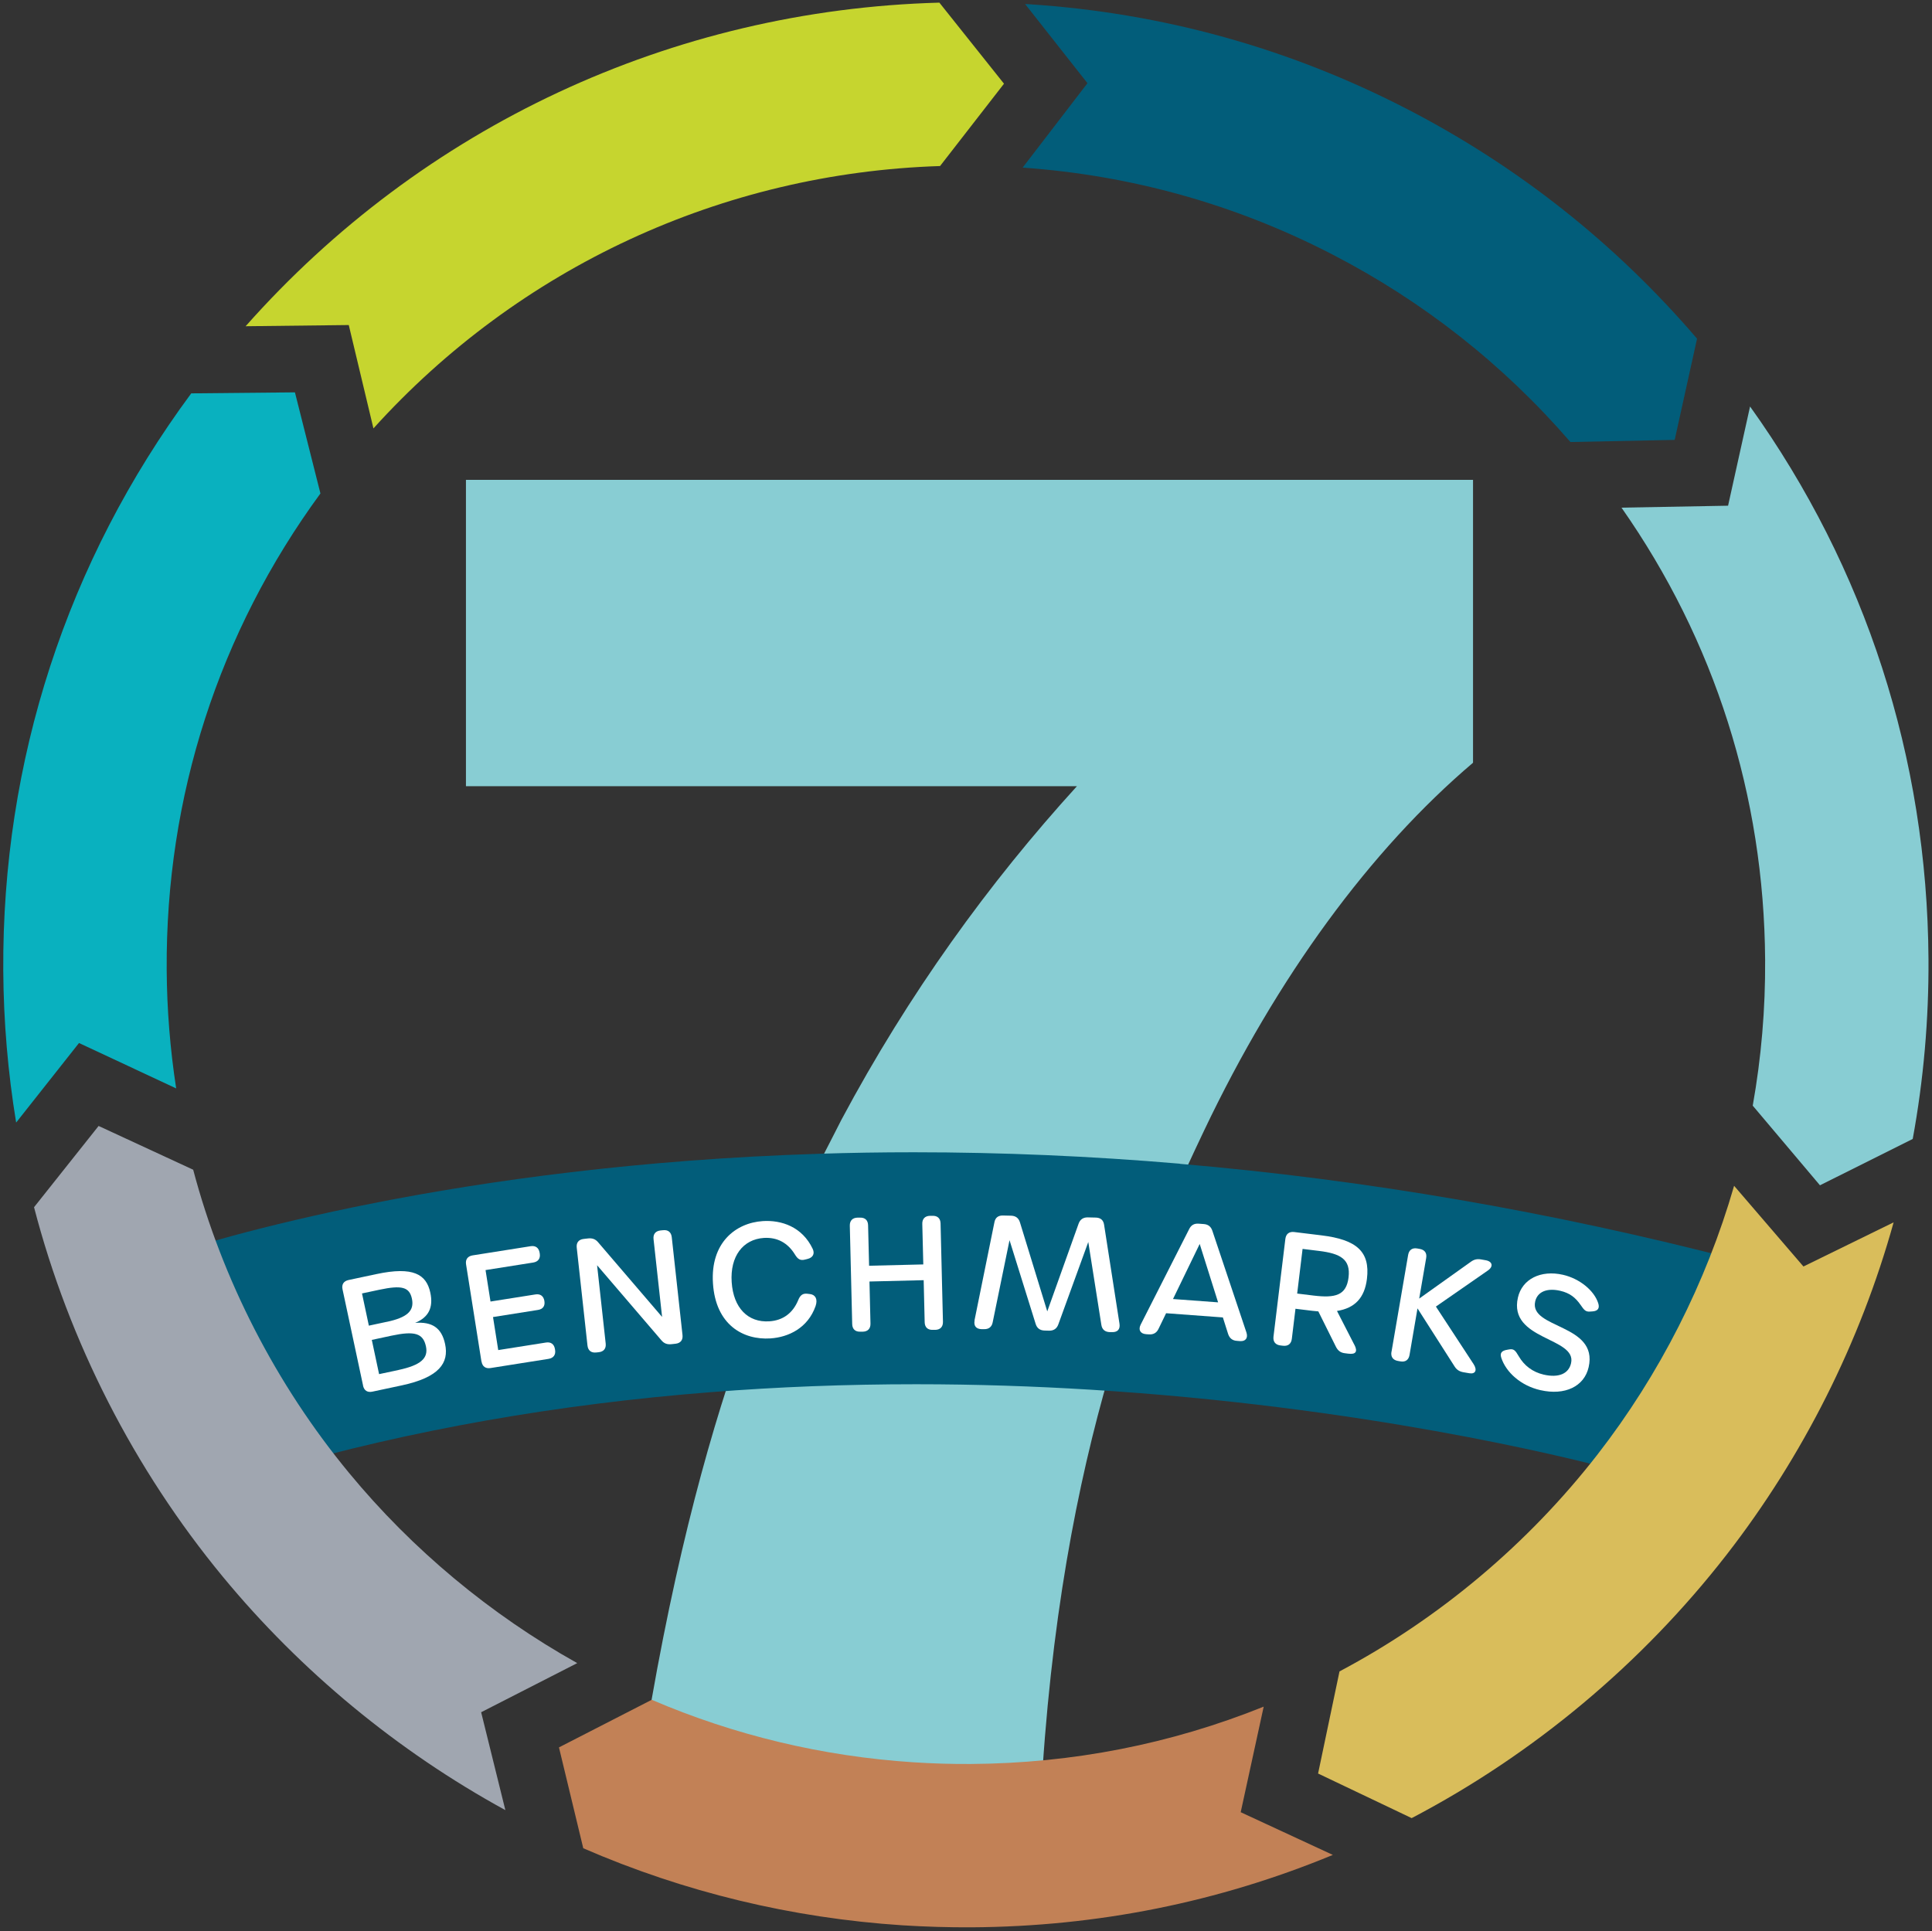 <?xml version="1.0" encoding="UTF-8"?>
<svg id="Layer_1" xmlns="http://www.w3.org/2000/svg" version="1.1" viewBox="0 0 307.62 307.53">
  <rect x="0" y="0" width="307.62" height="307.53" fill="#333333" stroke="none"/>
  <defs>
    <style>
      .st0 {
        fill: #a0a6b0;
      }

      .st1 {
        fill: #025d7a;
      }

      .st2 {
        fill: #fff;
      }

      .st3 {
        fill: #c28156;
      }

      .st4 {
        fill: #88cdd3;
      }

      .st5 {
        fill: #c6d52f;
      }

      .st6 {
        fill: #09b1bf;
      }

      .st7 {
        fill: #d9bd5b;
      }
    </style>
  </defs>
  <path class="st4" d="M74.19,76.4v48.8h97.28c-14.06,15.45-26.78,33.04-37.5,53.12-6.53,12.99-20.47,36.89-30.25,92.52,15.87,6.65,33.18,11.37,51.31,11.37,3.69,0,7.35-.16,10.97-.45,3.68-55.79,18.57-86.59,25.74-101.77,11.64-24.43,26.41-44.61,42.8-58.53v-45.05H74.19Z" />
  <path class="st1" d="M187.86,185.31c-14.18-1.21-28.31-1.82-42.37-1.82-5.15,0-10.17.08-15.05.24-57.61,1.81-96.25,13.55-105.94,16.8l11.38,19.61,7.85,13.82c21.74-6.25,45-10.35,69.47-12.27,10.67-.84,21.57-1.26,32.67-1.26,9.59,0,18.84.32,27.64.86,43.31,2.66,75.72,10.69,83.3,12.71l8.95-12.54,10.97-20.8c-29.56-7.69-59.31-12.81-88.87-15.33Z" />
  <g>
    <path class="st5" d="M55.53,51.76l-16.42.19C67.26,20.17,106.94,1.58,149.57.42l10.29,12.91-10.18,13.11c-34.71,1.11-67.05,16.16-90.22,41.78l-3.93-16.47Z" />
    <path class="st1" d="M250.05,70.39c-10.69-12.36-23.45-22.41-37.96-29.9-15.38-7.94-31.95-12.58-49.26-13.8l10.32-13.44-9.93-12.61c.23.01.46.03.7.04,21.17,1.38,41.43,7.01,60.23,16.74,17.63,9.13,33.12,21.4,46.06,36.51l-3.56,16.12-16.59.34Z" />
    <path class="st4" d="M279.08,176.05c1.36-7.63,2.02-15.41,1.97-23.18-.16-26.14-8.04-50.87-22.87-72.03l16.97-.31,3.5-15.8c18.42,25.75,28.21,55.97,28.41,87.98.06,9.6-.78,19.24-2.51,28.66l-14.77,7.38-10.71-12.69Z" />
    <path class="st7" d="M209.87,282.42l3.41-16.26c15.87-8.41,30.04-20.32,41.08-34.54,9.87-12.71,17.3-27.36,21.75-42.79l11.04,12.85,14.36-7.03c-5.31,19.09-14.41,37.23-26.59,52.92-13.46,17.33-30.76,31.8-50.15,41.95l-14.9-7.1Z" />
    <path class="st3" d="M143.69,306.59c-17.61-1.15-34.7-5.27-50.82-12.27l-3.87-16.06,14.77-7.58c13.23,5.67,27.23,9.01,41.65,9.95,3.03.2,6.1.29,9.15.27,16.19-.1,31.84-3.17,46.64-9.13l-3.66,16.81,14.67,6.8c-18.21,7.53-37.5,11.41-57.49,11.53-3.67.02-7.39-.09-11.04-.32h0Z" />
    <path class="st0" d="M80.45,288.24c-17.12-9.37-32.54-22.09-44.98-37.17-14.13-17.13-24.49-37.43-30.05-58.83l10.28-12.94,15.06,6.97c4.65,17.55,13.2,34.2,24.8,48.26,10.08,12.22,22.53,22.58,36.35,30.31l-15.3,7.82,3.85,15.57Z" />
    <path class="st6" d="M2.57,178.75c-1.31-7.97-2-16.07-2.05-24.18-.2-33.43,10.14-65.17,29.93-91.93l16.51-.16,4.06,16.1c-16.2,22.12-24.65,48.29-24.48,75.84.04,6.34.55,12.67,1.51,18.9l-15.47-7.23-10.01,12.67Z" />
  </g>
  <g>
    <path class="st2" d="M57.81,220.64l-3.27-15.32c-.17-.79.18-1.32.97-1.49l4.42-.94c5.89-1.26,7.97.05,8.59,2.97.5,2.36-.27,3.91-2.42,4.8,2.68-.21,4.22.77,4.77,3.37.64,3-.92,5.3-6.89,6.58l-4.69,1c-.79.17-1.32-.18-1.49-.97ZM61.57,210.5c3.22-.69,4.43-1.72,4.02-3.68-.4-1.87-1.6-2.2-5.18-1.44l-2.77.59,1.09,5.13,2.85-.61ZM63.44,218.16c3.56-.76,4.79-1.87,4.38-3.76-.45-2.09-1.79-2.49-5.5-1.7l-3.12.67,1.16,5.45,3.07-.65Z" />
    <path class="st2" d="M76.66,216.83l-2.45-15.48c-.13-.79.25-1.31,1.04-1.44l9.23-1.46c.79-.13,1.31.25,1.44,1.04l.02.12c.13.79-.25,1.31-1.04,1.44l-7.59,1.2.79,5.01,7.14-1.13c.79-.13,1.31.25,1.44,1.04v.02c.13.79-.25,1.29-1.04,1.41l-7.14,1.13.83,5.26,7.59-1.2c.79-.13,1.31.25,1.44,1.04l.02.12c.13.79-.25,1.31-1.04,1.44l-9.23,1.46c-.79.13-1.31-.25-1.44-1.04Z" />
    <path class="st2" d="M93.54,214.26l-1.71-15.58c-.09-.8.31-1.3,1.11-1.39l.7-.08c.67-.07,1.17.1,1.61.63l10.17,11.87-1.36-12.38c-.09-.8.31-1.3,1.11-1.39l.4-.04c.8-.09,1.3.31,1.39,1.11l1.71,15.58c.09.8-.31,1.3-1.11,1.39l-.65.07c-.67.07-1.17-.1-1.61-.63l-10.23-11.94,1.37,12.46c.09.8-.31,1.3-1.11,1.39l-.4.04c-.8.09-1.3-.31-1.39-1.11Z" />
    <path class="st2" d="M113.52,204.35c-.42-6.44,3.6-9.62,7.94-9.9,2.96-.19,6.27.9,7.94,4.42.38.81,0,1.41-.83,1.61l-.4.1c-.77.2-1.16-.1-1.59-.8-1.15-1.89-2.85-2.78-4.95-2.65-3.33.22-5.4,2.92-5.13,7.03.27,4.13,2.61,6.47,5.99,6.25,2.16-.14,3.74-1.28,4.61-3.39.3-.75.71-1.1,1.47-1l.41.05c.84.1,1.26.8.88,1.91-1.23,3.5-4.31,4.96-7.19,5.15-4.33.28-8.72-2.15-9.15-8.77Z" />
    <path class="st2" d="M135.69,210.85l-.38-15.66c-.02-.8.42-1.27,1.22-1.29h.4c.8-.03,1.27.41,1.29,1.21l.16,6.45,8.63-.21-.16-6.45c-.02-.8.42-1.27,1.22-1.29h.4c.8-.03,1.27.41,1.29,1.21l.38,15.66c.02.8-.42,1.27-1.22,1.29h-.4c-.8.03-1.27-.41-1.29-1.21l-.16-6.7-8.63.21.16,6.7c.02.8-.42,1.27-1.22,1.29h-.4c-.8.03-1.27-.41-1.29-1.21Z" />
    <path class="st2" d="M155.16,210.28l3.17-15.62c.14-.78.63-1.12,1.38-1.1l1.28.03c.73.02,1.2.38,1.41,1.06l4.35,14.18,4.99-13.97c.24-.67.73-1.01,1.45-1l1.28.03c.75.02,1.22.38,1.33,1.16l2.45,15.75c.13.88-.31,1.35-1.16,1.33h-.4c-.75-.03-1.22-.41-1.33-1.17l-2.08-13.18-4.77,13.12c-.24.67-.73,1.01-1.45,1l-.75-.02c-.73-.02-1.2-.38-1.41-1.06l-4.16-13.33-2.68,13.07c-.14.75-.63,1.12-1.38,1.1h-.4c-.85-.03-1.27-.51-1.1-1.39Z" />
    <path class="st2" d="M198.46,212.18c.29.88-.13,1.45-1.03,1.38l-.5-.04c-.7-.05-1.15-.41-1.38-1.08l-.84-2.65-9.04-.67-1.21,2.5c-.3.63-.82.92-1.52.87l-.45-.03c-.93-.07-1.28-.7-.87-1.52l7.72-15.21c.32-.66.82-.92,1.52-.87l.8.06c.7.05,1.15.39,1.38,1.08l5.42,16.18h0ZM193.95,207.39l-2.93-9.3-4.25,8.77,7.19.53Z" />
    <path class="st2" d="M215.65,214.14c.55,1.08.26,1.58-.98,1.42l-.55-.07c-.67-.08-1.09-.41-1.4-1.01l-2.81-5.65c-.33-.02-.67-.06-1.02-.1l-2.62-.32-.58,4.79c-.1.8-.6,1.19-1.4,1.1l-.42-.05c-.8-.1-1.19-.6-1.1-1.4l1.89-15.56c.1-.8.6-1.19,1.4-1.1l4.34.53c5.61.68,7.78,2.59,7.25,6.93-.37,3.02-1.92,4.66-4.77,5.11l2.76,5.38ZM214.72,203.42c.35-2.89-1.28-3.8-4.7-4.22l-2.62-.32-.86,7.11,2.62.32c3.42.41,5.21,0,5.56-2.89Z" />
    <path class="st2" d="M221.56,215.27l2.65-15.44c.14-.79.66-1.16,1.45-1.02l.4.07c.79.14,1.16.66,1.02,1.45l-1.11,6.46,8.21-5.85c.53-.39,1-.49,1.62-.39l.74.13c1.11.19,1.28,1.01.36,1.64l-8.27,5.74,6.01,9.18c.6.94.29,1.6-.68,1.44l-.94-.16c-.64-.11-1.08-.39-1.42-.93l-5.9-9.24-1.27,7.42c-.14.79-.66,1.16-1.45,1.02l-.4-.07c-.79-.14-1.16-.66-1.03-1.45Z" />
    <path class="st2" d="M245.26,221.37c-3.11-.71-5.46-2.84-6.22-5.15-.25-.78.06-1.14.99-1.29l.29-.05c.7-.11.95.14,1.5,1.09.85,1.47,2.19,2.52,3.98,2.93,2.36.54,3.97-.13,4.35-1.82.95-4.16-10.02-3.63-8.46-10.46.67-2.93,3.63-4.43,7.17-3.62,2.63.6,4.97,2.49,5.62,4.54.25.79-.06,1.23-.91,1.29l-.44.03c-.66.04-.9-.24-1.46-1.06-.82-1.18-1.73-1.9-3.24-2.25-2.13-.49-3.64.16-3.99,1.69-1,4.38,10.09,3.54,8.51,10.47-.7,3.08-3.78,4.55-7.68,3.66h0Z" />
  </g>
</svg>